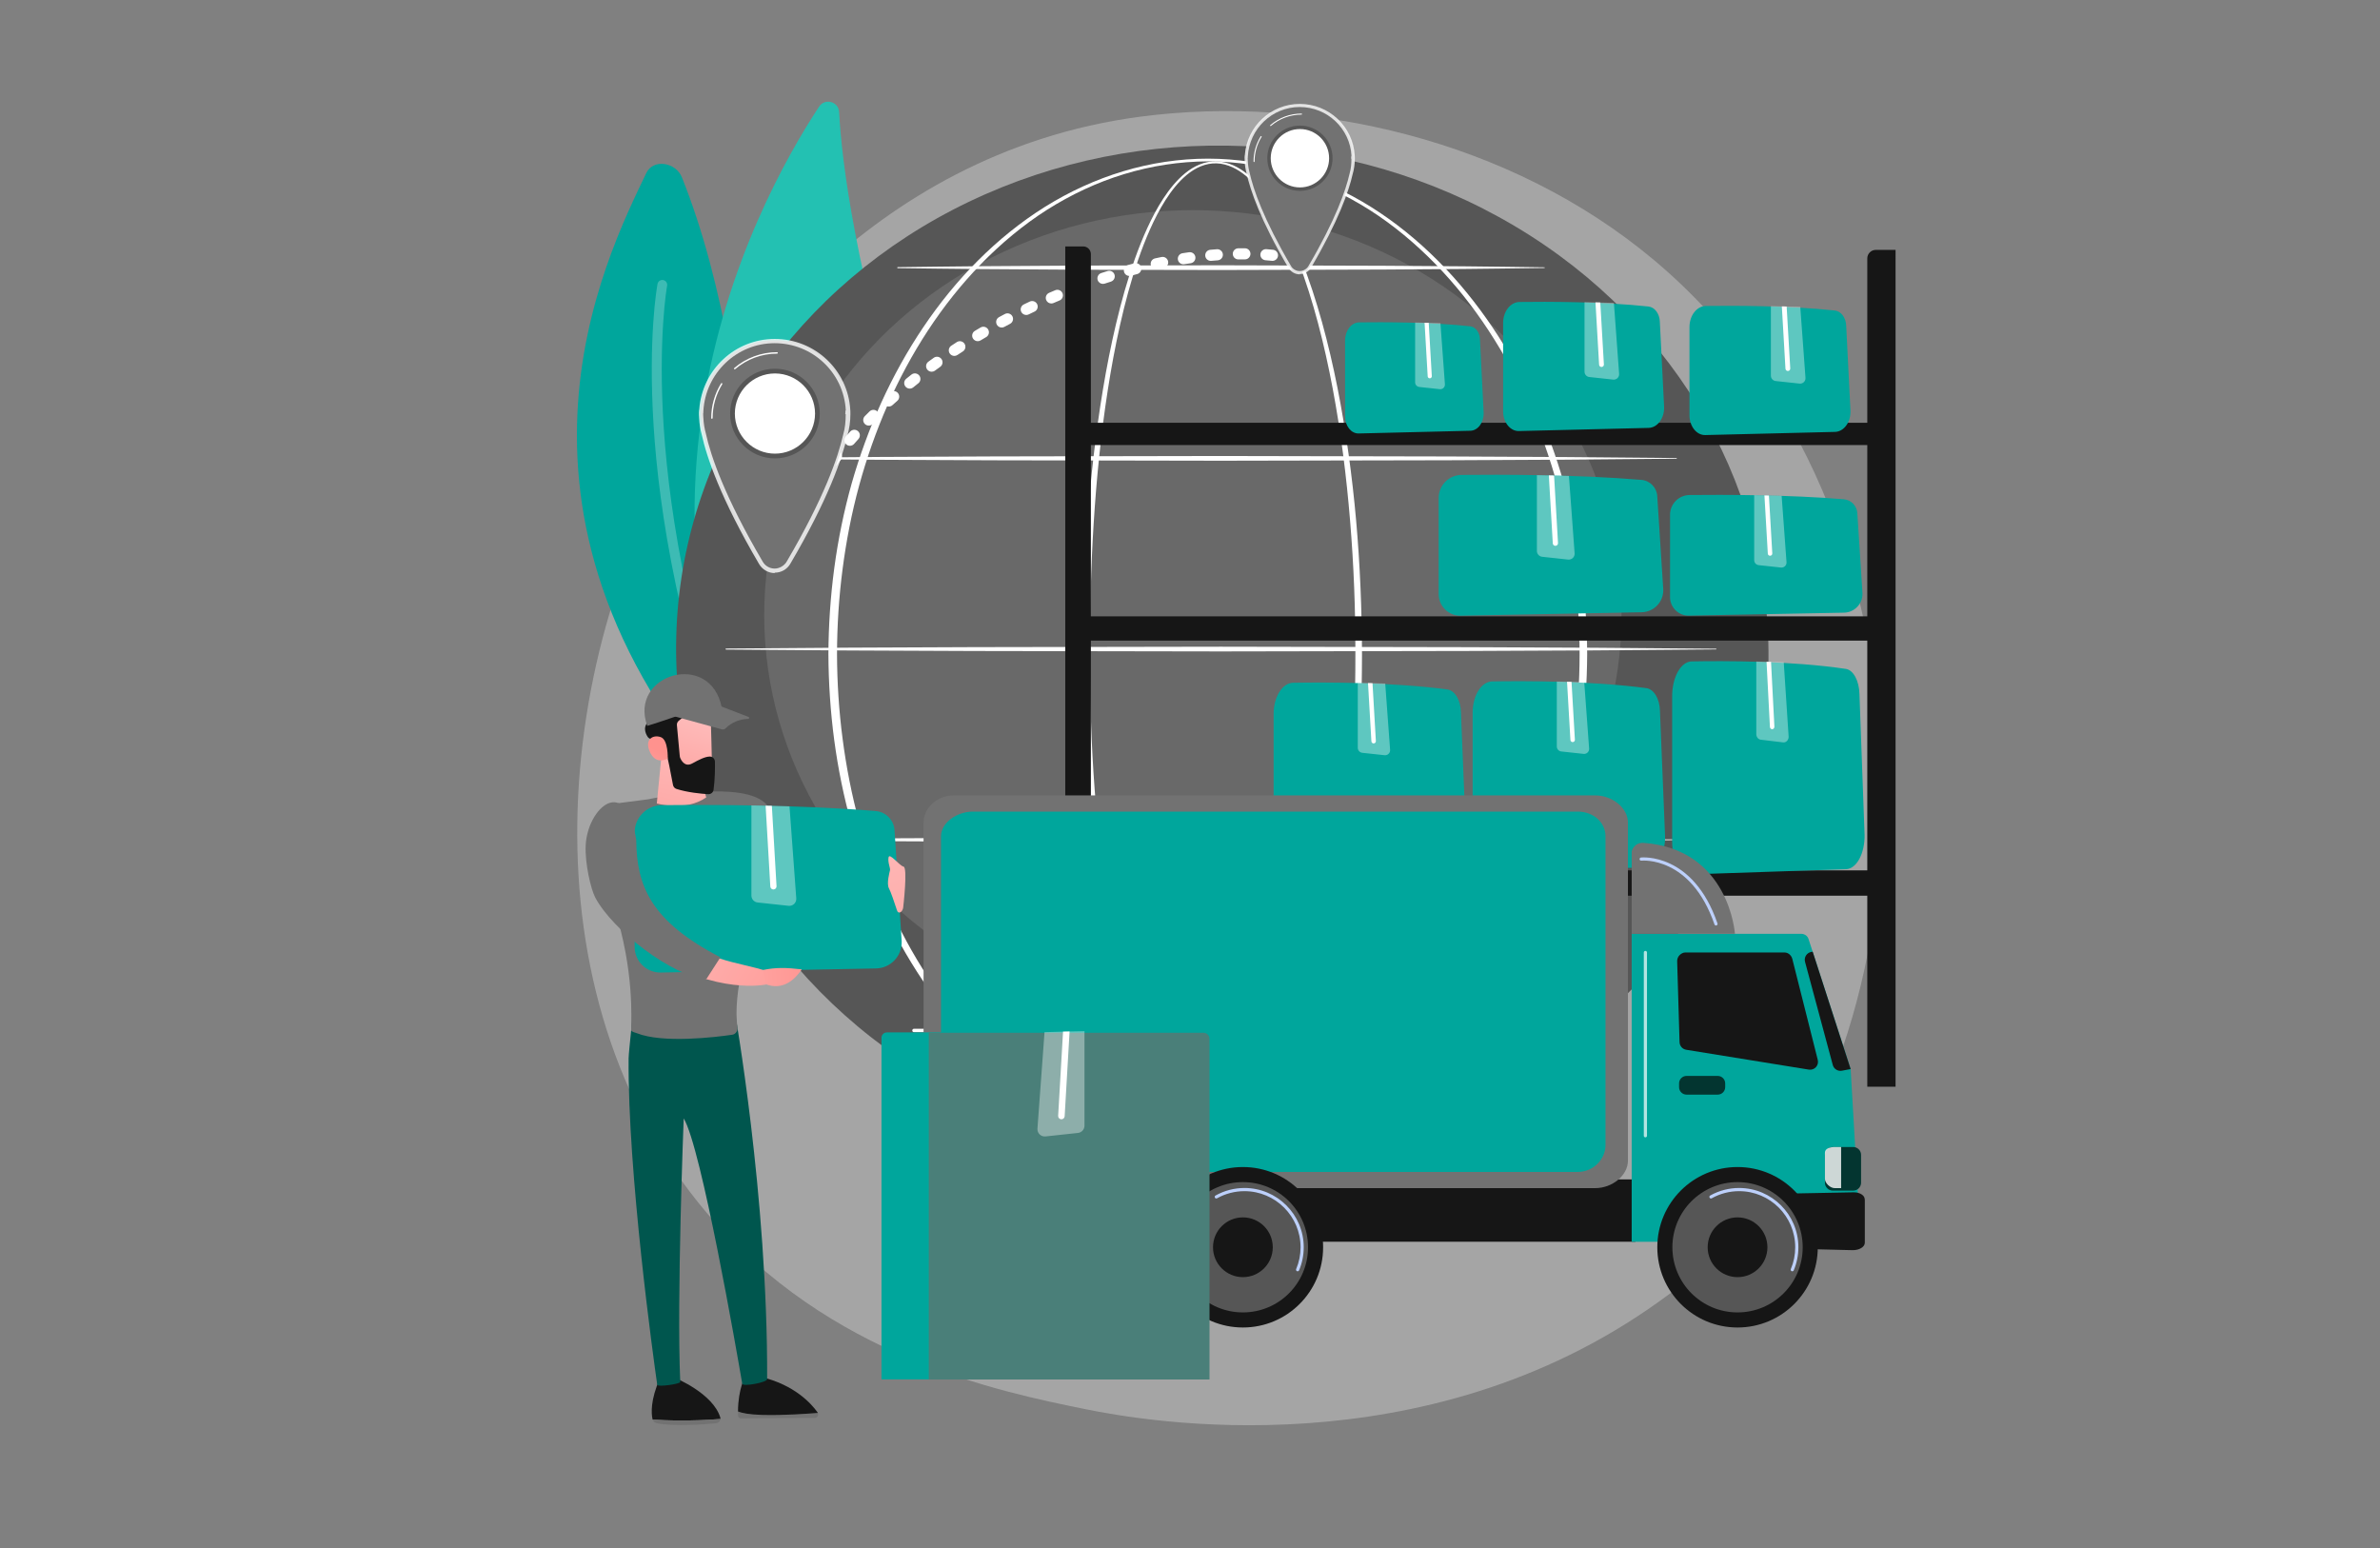 <?xml version="1.0" encoding="utf-8"?>
<!-- Generator: Adobe Illustrator 16.0.0, SVG Export Plug-In . SVG Version: 6.00 Build 0)  -->
<!DOCTYPE svg PUBLIC "-//W3C//DTD SVG 1.1//EN" "http://www.w3.org/Graphics/SVG/1.1/DTD/svg11.dtd">
<svg version="1.1" id="Layer_1" xmlns="http://www.w3.org/2000/svg" xmlns:xlink="http://www.w3.org/1999/xlink" x="0px" y="0px"
	 width="1024px" height="666.079px" viewBox="0 0 1024 666.079" enable-background="new 0 0 1024 666.079" xml:space="preserve">
<rect x="0" y="0" width="1024" height="666.079" fill="#808080" stroke="none"/>
<g>
	<path fill="#A5A5A5" d="M745.013,533.661c-11.535,12.165-22.451,20.011-31.074,26.209
		c-101.369,72.86-221.315,51.622-246.807,46.436c-37.644-7.659-110.407-22.464-163.015-84.438
		c-79.591-93.761-67.197-241.479-5.462-338.989c11.293-17.836,70.942-116.832,192.181-132.708
		c73.372-9.607,158.899,9.771,220.837,61.752C841.685,221.038,832.429,441.471,745.013,533.661z"/>
	<path fill="#00A69C" d="M325.701,346.648c1.367-36.064,4.183-179.483-32.316-270.369c-2.605-6.489-12.343-8.103-15.327-1.82
		c-17.316,36.446-75.479,149.266,41.206,274.665C321.51,351.537,325.578,349.923,325.701,346.648z"/>
	<path opacity="0.24" fill="#FFFFFF" d="M319.876,347.245c-0.308-0.228-0.556-0.541-0.704-0.923
		c-27.269-70.238-35.685-127.377-37.942-162.942c-2.453-38.635,1.508-60.314,1.677-61.22c0.214-1.136,1.309-1.885,2.445-1.671
		c1.137,0.21,1.885,1.308,1.673,2.444c-0.162,0.87-15.688,88.598,36.054,221.871c0.418,1.08-0.116,2.292-1.195,2.712
		C321.187,347.787,320.435,347.659,319.876,347.245z"/>
	<path fill="#23C1B2" d="M353.374,392.503c2.951,4.428,9.459,4.406,12.429-0.003c16.388-24.327,56.502-97.307,27.005-194.26
		c-24.91-81.872-30.644-128.629-31.776-150.033c-0.239-4.525-6.114-6.121-8.608-2.339
		C324.911,87.588,246.465,232.068,353.374,392.503z"/>
	<path opacity="0.24" fill="#FFFFFF" d="M359.925,390.738c-0.722-0.448-1.145-1.298-1.009-2.189
		c0.196-1.277,19.217-128.982-10.061-243.517c-0.299-1.171,0.407-2.362,1.577-2.662c1.171-0.297,2.363,0.407,2.661,1.578
		c29.503,115.42,10.343,243.978,10.147,245.262c-0.185,1.195-1.301,2.015-2.494,1.831
		C360.446,390.995,360.169,390.89,359.925,390.738z"/>
	
		<ellipse transform="matrix(0.999 0.044 -0.044 0.999 12.801 -22.797)" fill="#565656" cx="525.958" cy="280.35" rx="235.04" ry="217.751"/>
	<ellipse opacity="0.11" fill="#FFFFFF" cx="513.237" cy="264.641" rx="184.434" ry="174.23"/>
	<path fill="#FFFFFF" d="M586.003,281.402c-0.057,38.405-2.69,76.889-9.458,114.75c-1.714,9.457-3.7,18.87-6.067,28.192
		c-2.374,9.319-5.114,18.558-8.471,27.59c-3.384,9.009-7.312,17.888-12.637,26.003c-2.685,4.028-5.729,7.888-9.484,11.063
		c-1.878,1.577-3.94,2.977-6.209,4.002c-2.264,1.018-4.737,1.662-7.248,1.707c-2.508,0.073-5.02-0.417-7.327-1.347
		c-2.317-0.921-4.43-2.257-6.353-3.782c-3.847-3.076-6.958-6.894-9.69-10.889c-5.42-8.058-9.4-16.92-12.82-25.914
		c-3.397-9.017-6.165-18.248-8.561-27.562c-2.391-9.316-4.396-18.725-6.124-28.179c-3.447-18.913-5.8-38.008-7.387-57.155
		c-1.575-19.15-2.364-38.362-2.462-57.577c-0.048-9.606,0.215-19.21,0.557-28.81c0.359-9.598,0.889-19.19,1.595-28.769
		c1.421-19.156,3.543-38.27,6.698-57.227c1.582-9.476,3.428-18.911,5.648-28.264c2.226-9.35,4.813-18.625,8.021-27.698
		c1.613-4.533,3.377-9.018,5.387-13.396c2.009-4.377,4.255-8.66,6.896-12.709c2.647-4.031,5.689-7.878,9.479-10.959
		c1.895-1.526,3.981-2.854,6.268-3.754c2.277-0.912,4.748-1.373,7.206-1.28c2.458,0.07,4.883,0.684,7.119,1.668
		c2.24,0.99,4.299,2.336,6.188,3.862c3.779,3.071,6.907,6.826,9.683,10.77c5.517,7.941,9.676,16.699,13.278,25.609
		c3.577,8.937,6.53,18.103,9.103,27.364c2.563,9.266,4.732,18.636,6.611,28.06C582.872,204.502,585.892,242.99,586.003,281.402z
		 M583.16,281.402c0.035-19.137-0.692-38.277-2.282-57.348c-1.568-19.069-3.943-38.083-7.482-56.888
		c-1.767-9.399-3.824-18.747-6.273-27.991c-2.457-9.239-5.294-18.385-8.747-27.292c-3.479-8.883-7.512-17.61-12.864-25.495
		c-2.69-3.916-5.726-7.633-9.368-10.658c-1.819-1.503-3.796-2.824-5.935-3.797c-2.136-0.962-4.438-1.592-6.777-1.652
		c-2.339-0.075-4.674,0.396-6.838,1.286c-2.17,0.882-4.163,2.179-5.98,3.675c-3.635,3.021-6.58,6.819-9.141,10.814
		c-2.555,4.013-4.729,8.269-6.67,12.624c-1.942,4.356-3.644,8.822-5.195,13.34c-3.086,9.042-5.558,18.292-7.67,27.617
		c-2.107,9.329-3.843,18.742-5.315,28.196c-2.936,18.911-4.842,37.977-6.049,57.078c-1.22,19.104-1.64,38.25-1.605,57.389
		c-0.051,19.136,0.589,38.276,2.011,57.359c1.434,19.081,3.63,38.113,6.915,56.959c1.647,9.421,3.57,18.793,5.875,28.068
		c2.308,9.273,4.985,18.459,8.282,27.414c3.315,8.931,7.191,17.718,12.43,25.632c2.636,3.925,5.635,7.646,9.271,10.597
		c1.816,1.464,3.794,2.73,5.931,3.599c2.13,0.869,4.417,1.353,6.707,1.275c2.29-0.059,4.546-0.664,6.641-1.625
		c2.097-0.967,4.032-2.297,5.81-3.814c3.556-3.052,6.491-6.821,9.082-10.779c5.146-7.977,8.966-16.783,12.243-25.729
		c3.252-8.972,5.901-18.165,8.186-27.442c2.278-9.282,4.179-18.66,5.809-28.083c3.265-18.849,5.434-37.884,6.875-56.964
		C582.493,319.686,583.168,300.543,583.16,281.402z"/>
	<path fill="#FFFFFF" d="M682.887,281.402c-0.132,24.732-3.312,49.475-9.933,73.324c-6.735,23.796-16.891,46.687-30.677,67.239
		c-6.894,10.266-14.703,19.928-23.431,28.694c-8.723,8.763-18.371,16.628-28.844,23.219c-10.481,6.565-21.803,11.821-33.653,15.388
		c-11.844,3.574-24.208,5.439-36.583,5.451c-12.376-0.001-24.743-1.854-36.594-5.419c-11.857-3.556-23.188-8.804-33.68-15.362
		c-10.483-6.585-20.146-14.442-28.883-23.202c-8.741-8.763-16.566-18.423-23.476-28.688c-13.814-20.554-23.99-43.456-30.759-67.263
		c-3.331-11.926-5.807-24.087-7.447-36.355c-1.631-12.271-2.45-24.646-2.507-37.025c0.064-12.379,0.892-24.754,2.53-37.022
		c1.648-12.267,4.133-24.425,7.472-36.345c6.785-23.798,16.977-46.684,30.8-67.218c6.913-10.255,14.739-19.904,23.479-28.655
		c8.737-8.747,18.393-16.598,28.874-23.161c10.489-6.542,21.816-11.751,33.653-15.305c11.829-3.57,24.177-5.432,36.536-5.444
		c12.358,0.022,24.703,1.896,36.526,5.474c11.831,3.564,23.148,8.783,33.627,15.332c10.47,6.571,20.11,14.429,28.834,23.179
		c8.726,8.755,16.537,18.405,23.435,28.661c13.795,20.531,23.966,43.407,30.718,67.193
		C679.542,231.932,682.737,256.67,682.887,281.402z M679.628,281.402c-0.035-24.451-3.081-48.929-9.533-72.531
		c-6.487-23.566-16.254-46.318-29.702-66.779c-6.72-10.22-14.353-19.853-22.901-28.609c-8.552-8.742-17.998-16.652-28.328-23.227
		c-10.344-6.537-21.514-11.799-33.225-15.358c-11.706-3.563-23.929-5.435-36.172-5.476c-12.244,0.052-24.464,1.935-36.164,5.506
		c-11.705,3.568-22.865,8.841-33.197,15.386c-10.319,6.581-19.751,14.498-28.289,23.244c-8.534,8.76-16.151,18.395-22.856,28.615
		c-13.419,20.458-23.166,43.198-29.621,66.754c-3.216,11.791-5.544,23.813-7.122,35.927c-1.581,12.112-2.361,24.329-2.39,36.549
		c0.035,12.22,0.823,24.435,2.413,36.546c1.585,12.11,3.923,24.13,7.146,35.916c6.473,23.545,16.235,46.271,29.664,66.708
		c6.707,10.21,14.325,19.835,22.858,28.583c8.537,8.733,17.963,16.643,28.28,23.203c10.329,6.528,21.486,11.761,33.172,15.328
		c11.679,3.576,23.877,5.468,36.105,5.529c12.228-0.051,24.43-1.931,36.114-5.496c11.692-3.558,22.858-8.783,33.198-15.304
		c10.329-6.555,19.768-14.457,28.32-23.186c8.547-8.745,16.181-18.367,22.903-28.578c13.457-20.438,23.24-43.175,29.744-66.732
		C676.514,330.326,679.575,305.854,679.628,281.402z"/>
	<path fill="#FFFFFF" d="M329.417,197.421c-0.118-0.001-0.213-0.098-0.212-0.216c0.001-0.117,0.096-0.212,0.212-0.213l48.987-0.396
		l48.987-0.225l97.975-0.181l97.975,0.199l48.987,0.245l48.987,0.427c0.079,0.001,0.143,0.066,0.143,0.146
		c-0.001,0.078-0.064,0.142-0.143,0.143l-48.987,0.428l-48.987,0.245l-97.975,0.198l-97.975-0.181l-48.987-0.225L329.417,197.421z"
		/>
	<path fill="#FFFFFF" d="M386.038,115.154c0.002-0.116,0.096-0.21,0.21-0.211c11.594-0.184,23.187-0.263,34.78-0.396l34.778-0.225
		c11.595-0.096,23.187-0.086,34.78-0.115l34.779-0.065l69.559,0.199l34.78,0.245c11.593,0.146,23.187,0.229,34.778,0.427
		c0.08,0.001,0.144,0.066,0.143,0.146c-0.002,0.077-0.064,0.14-0.143,0.141c-11.592,0.197-23.186,0.282-34.778,0.428l-34.78,0.245
		l-69.559,0.199l-34.779-0.066c-11.594-0.029-23.186-0.02-34.78-0.114l-34.778-0.225c-11.594-0.133-23.187-0.212-34.78-0.396
		C386.131,115.37,386.035,115.272,386.038,115.154z"/>
	<path fill="#FFFFFF" d="M312.394,279.471c-0.118-0.001-0.213-0.098-0.213-0.216c0.001-0.117,0.096-0.212,0.213-0.213l53.243-0.395
		l53.243-0.226l106.486-0.181l106.486,0.199l53.243,0.245l53.243,0.428c0.079,0,0.144,0.064,0.143,0.145
		c-0.001,0.078-0.064,0.142-0.143,0.143l-53.243,0.427l-53.243,0.245l-106.486,0.199l-106.486-0.181l-53.243-0.227L312.394,279.471z
		"/>
	<path fill="#FFFFFF" d="M329.417,361.091l48.987-0.396l48.987-0.224l97.975-0.182l97.975,0.2l48.987,0.244l48.987,0.427
		c0.079,0.002,0.143,0.066,0.143,0.146c-0.001,0.078-0.064,0.143-0.143,0.143l-48.987,0.428l-48.987,0.245l-97.975,0.199
		l-97.975-0.182l-48.987-0.225l-48.987-0.396c-0.118,0-0.213-0.097-0.212-0.216C329.206,361.188,329.301,361.093,329.417,361.091z"
		/>
	<path fill="#FFFFFF" d="M672.245,443.354c0,0.416-0.337,0.752-0.751,0.752H393.259c-0.416,0-0.751-0.336-0.751-0.752
		c0-0.414,0.335-0.75,0.751-0.75h278.235C671.908,442.604,672.245,442.94,672.245,443.354z"/>
	<path fill="#FFFFFF" d="M335.501,242.498c-0.253,0-0.511-0.04-0.764-0.126c-1.251-0.421-1.924-1.776-1.502-3.028
		c0.306-0.909,0.623-1.816,0.951-2.72c0.45-1.241,1.821-1.882,3.063-1.432c1.241,0.449,1.882,1.82,1.432,3.062
		c-0.314,0.869-0.62,1.742-0.915,2.617C337.429,241.868,336.499,242.498,335.501,242.498z M339.819,231.431
		c-0.325,0-0.655-0.067-0.971-0.207c-1.206-0.537-1.749-1.95-1.212-3.157c0.392-0.877,0.791-1.751,1.199-2.621
		c0.562-1.195,1.986-1.708,3.181-1.147c1.195,0.562,1.708,1.985,1.146,3.18c-0.396,0.842-0.781,1.687-1.159,2.534
		C341.607,230.902,340.734,231.431,339.819,231.431z M345.11,220.796c-0.39,0-0.786-0.096-1.152-0.298
		c-1.155-0.638-1.576-2.092-0.938-3.247c0.462-0.838,0.932-1.672,1.412-2.502c0.661-1.144,2.123-1.534,3.265-0.875
		c1.144,0.66,1.536,2.122,0.876,3.266c-0.464,0.803-0.92,1.609-1.366,2.419C346.771,220.349,345.953,220.796,345.11,220.796z
		 M351.254,210.637c-0.451,0-0.907-0.127-1.313-0.394c-1.102-0.727-1.406-2.209-0.681-3.312c0.526-0.798,1.06-1.591,1.601-2.381
		c0.744-1.09,2.232-1.367,3.322-0.622s1.368,2.232,0.621,3.322c-0.524,0.767-1.042,1.537-1.552,2.311
		C352.793,210.259,352.031,210.637,351.254,210.637z M358.146,200.967c-0.508,0-1.019-0.161-1.452-0.494
		c-1.049-0.804-1.245-2.304-0.442-3.352c0.58-0.756,1.167-1.509,1.762-2.258c0.821-1.035,2.325-1.207,3.358-0.387
		c1.035,0.82,1.207,2.323,0.387,3.357c-0.578,0.729-1.149,1.462-1.714,2.197C359.573,200.645,358.863,200.967,358.146,200.967z
		 M365.687,191.792c-0.561,0-1.122-0.195-1.576-0.594c-0.992-0.871-1.09-2.382-0.22-3.373c0.628-0.717,1.263-1.429,1.904-2.138
		c0.887-0.979,2.396-1.054,3.376-0.169c0.979,0.886,1.056,2.397,0.169,3.376c-0.624,0.691-1.244,1.386-1.855,2.083
		C367.012,191.516,366.352,191.792,365.687,191.792z M373.793,183.109c-0.608,0-1.217-0.23-1.683-0.693
		c-0.938-0.929-0.945-2.442-0.016-3.38c0.67-0.676,1.346-1.349,2.026-2.017c0.942-0.925,2.454-0.911,3.38,0.031
		c0.925,0.942,0.911,2.455-0.03,3.38c-0.666,0.653-1.326,1.31-1.979,1.971C375.023,182.873,374.407,183.109,373.793,183.109z
		 M382.391,174.912c-0.652,0-1.304-0.266-1.775-0.789c-0.885-0.98-0.806-2.492,0.175-3.376c0.705-0.638,1.416-1.271,2.133-1.899
		c0.989-0.871,2.501-0.775,3.374,0.217c0.871,0.991,0.774,2.502-0.219,3.373c-0.699,0.616-1.396,1.236-2.087,1.859
		C383.533,174.709,382.961,174.912,382.391,174.912z M391.421,167.192c-0.696,0-1.386-0.302-1.858-0.885
		c-0.831-1.025-0.674-2.53,0.352-3.362c0.739-0.6,1.481-1.194,2.228-1.785c1.034-0.819,2.539-0.644,3.356,0.391
		c0.82,1.036,0.646,2.539-0.39,3.358c-0.731,0.579-1.459,1.162-2.185,1.749C392.481,167.018,391.949,167.192,391.421,167.192z
		 M400.846,159.93c-0.736,0-1.463-0.339-1.931-0.979c-0.779-1.065-0.549-2.561,0.517-3.341c0.77-0.563,1.543-1.121,2.318-1.677
		c1.074-0.769,2.567-0.52,3.335,0.554c0.768,1.074,0.52,2.567-0.554,3.335c-0.763,0.545-1.521,1.093-2.275,1.646
		C401.83,159.78,401.335,159.93,400.846,159.93z M410.61,153.13c-0.774,0-1.534-0.376-1.995-1.07
		c-0.729-1.101-0.428-2.584,0.673-3.313c0.794-0.525,1.59-1.047,2.391-1.564c1.108-0.716,2.588-0.399,3.305,0.71
		c0.717,1.107,0.4,2.588-0.708,3.305c-0.785,0.508-1.568,1.02-2.347,1.535C411.521,153.001,411.064,153.13,410.61,153.13z
		 M420.668,146.794c-0.813,0-1.604-0.414-2.053-1.162c-0.678-1.133-0.31-2.601,0.823-3.278c0.815-0.489,1.634-0.973,2.454-1.453
		c1.14-0.666,2.604-0.283,3.271,0.857c0.666,1.14,0.281,2.604-0.858,3.271c-0.805,0.47-1.608,0.945-2.409,1.425
		C421.51,146.684,421.087,146.794,420.668,146.794z M430.989,140.921c-0.85,0-1.674-0.455-2.105-1.255
		c-0.628-1.161-0.194-2.611,0.967-3.238c0.835-0.451,1.672-0.898,2.511-1.34c1.17-0.615,2.614-0.168,3.229,1
		c0.615,1.168,0.168,2.614-0.999,3.229c-0.825,0.434-1.647,0.872-2.468,1.315C431.762,140.828,431.372,140.921,430.989,140.921z
		 M441.545,135.514c-0.888,0-1.741-0.496-2.153-1.349c-0.575-1.188-0.08-2.617,1.108-3.193c0.853-0.413,1.706-0.822,2.562-1.226
		c1.191-0.563,2.618-0.054,3.183,1.141c0.563,1.193,0.053,2.617-1.141,3.183c-0.84,0.396-1.681,0.798-2.52,1.205
		C442.249,135.437,441.894,135.514,441.545,135.514z M452.336,130.569c-0.924,0-1.805-0.54-2.195-1.443
		c-0.523-1.212,0.035-2.619,1.247-3.143c0.874-0.377,1.749-0.749,2.625-1.115c1.22-0.513,2.619,0.063,3.128,1.279
		c0.511,1.218-0.063,2.618-1.279,3.129c-0.86,0.36-1.72,0.726-2.578,1.097C452.974,130.506,452.653,130.569,452.336,130.569z
		 M463.349,126.104c-0.965,0-1.873-0.588-2.236-1.543c-0.469-1.233,0.152-2.614,1.388-3.083c0.89-0.338,1.78-0.67,2.672-0.998
		c1.237-0.454,2.612,0.182,3.068,1.421c0.454,1.239-0.182,2.613-1.421,3.067c-0.875,0.321-1.75,0.648-2.624,0.98
		C463.916,126.053,463.629,126.104,463.349,126.104z M474.551,122.146c-1.006,0-1.941-0.641-2.271-1.648
		c-0.409-1.255,0.276-2.604,1.53-3.015c0.906-0.296,1.812-0.587,2.717-0.871c1.262-0.398,2.601,0.303,2.997,1.563
		c0.396,1.259-0.303,2.601-1.563,2.997c-0.888,0.28-1.776,0.565-2.666,0.855C475.048,122.107,474.797,122.146,474.551,122.146z
		 M485.931,118.727c-1.051,0-2.014-0.698-2.305-1.761c-0.348-1.272,0.401-2.588,1.675-2.936c0.921-0.253,1.842-0.498,2.76-0.737
		c1.277-0.331,2.583,0.433,2.915,1.71c0.333,1.278-0.433,2.583-1.71,2.917c-0.899,0.233-1.801,0.475-2.703,0.721
		C486.352,118.698,486.139,118.727,485.931,118.727z M497.469,115.891c-1.102,0-2.091-0.764-2.334-1.882
		c-0.281-1.291,0.537-2.564,1.827-2.844c0.936-0.204,1.867-0.4,2.798-0.59c1.29-0.263,2.557,0.572,2.818,1.866
		c0.264,1.294-0.571,2.556-1.866,2.818c-0.908,0.186-1.819,0.378-2.733,0.576C497.807,115.873,497.637,115.891,497.469,115.891z
		 M559.204,114.104c-0.173,0-0.348-0.019-0.522-0.059c-0.89-0.199-1.789-0.386-2.696-0.56c-1.296-0.248-2.146-1.501-1.896-2.798
		c0.248-1.297,1.497-2.146,2.799-1.896c0.955,0.184,1.9,0.379,2.836,0.589c1.289,0.288,2.1,1.565,1.812,2.854
		C561.285,113.348,560.299,114.104,559.204,114.104z M509.146,113.7c-1.157,0-2.174-0.841-2.359-2.02
		c-0.204-1.305,0.688-2.527,1.991-2.732c0.946-0.148,1.89-0.29,2.83-0.423c1.297-0.185,2.518,0.724,2.703,2.031
		c0.185,1.307-0.724,2.517-2.031,2.702c-0.917,0.13-1.837,0.268-2.761,0.412C509.394,113.69,509.268,113.7,509.146,113.7z
		 M520.937,112.235c-1.224,0-2.267-0.934-2.378-2.175c-0.119-1.315,0.851-2.478,2.166-2.596c0.956-0.087,1.909-0.164,2.857-0.233
		c1.304-0.095,2.462,0.894,2.559,2.21c0.095,1.317-0.895,2.463-2.212,2.559c-0.921,0.066-1.846,0.143-2.775,0.226
		C521.08,112.232,521.008,112.235,520.937,112.235z M547.483,112.226c-0.081,0-0.163-0.004-0.246-0.013
		c-0.91-0.093-1.828-0.176-2.753-0.247c-1.316-0.102-2.301-1.251-2.199-2.567s1.257-2.297,2.567-2.199
		c0.965,0.075,1.923,0.16,2.872,0.258c1.313,0.136,2.269,1.309,2.134,2.622C549.733,111.31,548.694,112.226,547.483,112.226z
		 M532.801,111.61c-1.306,0-2.372-1.05-2.39-2.358c-0.018-1.319,1.038-2.405,2.357-2.423c0.65-0.009,1.297-0.013,1.941-0.013
		l0.933,0.003c1.32,0.009,2.383,1.085,2.374,2.406c-0.009,1.314-1.077,2.374-2.391,2.374c-0.005,0-0.009,0-0.016,0l-0.9-0.003
		c-0.622,0-1.248,0.005-1.876,0.013C532.822,111.61,532.812,111.61,532.801,111.61z"/>
	<circle fill="#727272" cx="333.322" cy="178.026" r="31.644"/>
	<path fill="#727272" d="M364.908,176.33h-31.586h-31.644c0,0-2.52,17.564,25.722,65.671c1.232,2.099,3.484,3.354,5.918,3.354
		s4.689-1.232,5.922-3.331C367.479,193.913,364.908,176.33,364.908,176.33z"/>
	<path opacity="0.8" fill="#FFFFFF" d="M333.309,246.382v0.178h0.009c-2.754,0-5.324-1.515-6.709-3.873
		c-16.508-28.119-22.557-45.9-24.724-55.849c-0.617-2.289-0.973-4.532-1.085-6.833c-0.19-2.353-0.045-3.345-0.027-3.449l0.083-0.506
		c1.274-16.998,15.422-30.227,32.467-30.227c17.269,0,31.544,13.416,32.509,30.549c0.024,0.225,0.07,0.794,0.052,1.744l0.002,0.117
		c0,3.108-0.439,6.187-1.306,9.15c-2.241,9.94-8.327,27.545-24.554,55.191C338.632,244.948,336.156,246.382,333.309,246.382z
		 M302.543,177.754c-0.009,0.475,0.006,1.152,0.09,2.173l0.002-0.004c0.104,2.179,0.441,4.277,1.029,6.449l0.012,0.036
		c2.134,9.814,8.12,27.372,24.518,55.304c1.056,1.799,3.013,2.914,5.118,2.915l-0.003,0.916v-0.918c1.897,0,4.067-1.127,5.132-2.939
		c16.123-27.47,22.143-44.926,24.35-54.734l0.017-0.057c0.822-2.804,1.056-5.719,1.056-8.661l-0.185-0.13v-0.01
		c0-0.916,0.155-1.411,0.141-1.542l0.087-0.053c-0.897-16.172-14.326-28.84-30.629-28.84c-16.271,0-29.722,12.847-30.649,29.16
		l-0.026,0.935H302.543z"/>
	<circle fill="#FFFFFF" cx="333.425" cy="177.925" r="18.271"/>
	<path fill="#565656" d="M333.425,197.217c-10.639,0-19.293-8.654-19.293-19.292c0-10.639,8.654-19.292,19.293-19.292
		c10.638,0,19.292,8.653,19.292,19.292C352.717,188.563,344.063,197.217,333.425,197.217z M333.425,160.674
		c-9.513,0-17.252,7.738-17.252,17.251c0,9.512,7.739,17.251,17.252,17.251c9.512,0,17.251-7.739,17.251-17.251
		C350.676,168.412,342.937,160.674,333.425,160.674z"/>
	<path fill="#FFFFFF" d="M316.092,158.9c-0.086,0-0.172-0.035-0.232-0.106c-0.11-0.128-0.096-0.321,0.033-0.432
		c5.133-4.408,11.691-6.836,18.466-6.836c0.169,0,0.307,0.137,0.307,0.307c0,0.169-0.138,0.307-0.307,0.307
		c-6.629,0-13.045,2.375-18.066,6.688C316.233,158.877,316.163,158.9,316.092,158.9z"/>
	<path fill="#FFFFFF" d="M306.308,180.189c-0.169,0-0.306-0.138-0.306-0.307c0-5.291,1.467-10.453,4.241-14.927
		c0.09-0.144,0.278-0.188,0.422-0.098c0.145,0.088,0.188,0.277,0.099,0.421c-2.715,4.377-4.15,9.427-4.15,14.604
		C306.613,180.052,306.477,180.189,306.308,180.189z"/>
	<circle fill="#727272" cx="559.222" cy="68.151" r="23.034"/>
	<path fill="#727272" d="M582.215,66.916h-22.993h-23.034c0,0-1.834,12.785,18.724,47.805c0.897,1.527,2.536,2.439,4.309,2.44
		c1.771,0.002,3.413-0.896,4.31-2.424C584.085,79.715,582.215,66.916,582.215,66.916z"/>
	<path opacity="0.8" fill="#FFFFFF" d="M559.211,117.909v0.13h0.008c-2.005,0-3.877-1.104-4.884-2.819
		c-12.018-20.47-16.42-33.413-17.998-40.655c-0.449-1.666-0.708-3.3-0.789-4.974c-0.14-1.712-0.032-2.435-0.021-2.51l0.061-0.369
		c0.929-12.373,11.227-22.003,23.634-22.003c12.571,0,22.962,9.767,23.664,22.238c0.018,0.163,0.052,0.576,0.038,1.27l0.001,0.085
		c0,2.262-0.319,4.504-0.949,6.661c-1.632,7.235-6.063,20.051-17.875,40.175C563.087,116.865,561.284,117.909,559.211,117.909z
		 M536.816,67.952c-0.006,0.346,0.005,0.839,0.065,1.581l0.002-0.002c0.076,1.586,0.321,3.114,0.749,4.695l0.008,0.026
		c1.554,7.144,5.911,19.925,17.848,40.257c0.769,1.309,2.193,2.121,3.726,2.121l-0.003,0.668v-0.669c1.382,0,2.962-0.82,3.736-2.14
		c11.737-19.996,16.118-32.703,17.726-39.843l0.012-0.041c0.598-2.041,0.769-4.162,0.769-6.306l-0.135-0.093v-0.009
		c0-0.667,0.113-1.026,0.103-1.121l0.063-0.039c-0.653-11.771-10.429-20.993-22.296-20.993c-11.845,0-21.635,9.351-22.311,21.227
		l-0.02,0.68H536.816z"/>
	<circle fill="#FFFFFF" cx="559.296" cy="68.077" r="13.301"/>
	<path fill="#565656" d="M559.296,82.12c-7.743,0-14.043-6.3-14.043-14.043c0-7.744,6.3-14.044,14.043-14.044
		c7.744,0,14.044,6.3,14.044,14.044C573.34,75.82,567.04,82.12,559.296,82.12z M559.296,55.52c-6.924,0-12.558,5.633-12.558,12.558
		c0,6.924,5.634,12.558,12.558,12.558s12.558-5.634,12.558-12.558C571.854,61.152,566.22,55.52,559.296,55.52z"/>
	<path fill="#FFFFFF" d="M546.679,54.229c-0.062,0-0.125-0.026-0.168-0.077c-0.081-0.094-0.07-0.234,0.023-0.314
		c3.736-3.209,8.511-4.976,13.442-4.976c0.123,0,0.222,0.1,0.222,0.222c0,0.124-0.099,0.224-0.222,0.224
		c-4.826,0-9.496,1.729-13.152,4.868C546.782,54.211,546.73,54.229,546.679,54.229z"/>
	<path fill="#FFFFFF" d="M539.557,69.725c-0.122,0-0.223-0.099-0.223-0.222c0-3.852,1.067-7.609,3.088-10.866
		c0.065-0.104,0.203-0.137,0.307-0.072c0.105,0.065,0.138,0.203,0.072,0.308c-1.977,3.186-3.021,6.862-3.021,10.631
		C539.78,69.626,539.681,69.725,539.557,69.725z"/>
	<rect x="461.31" y="374.47" fill="#161616" width="345.323" height="10.889"/>
	<rect x="461.31" y="265.174" fill="#161616" width="351.476" height="10.44"/>
	<rect x="461.31" y="181.896" fill="#161616" width="348.004" height="9.584"/>
	<path fill="#161616" d="M458.334,443.245h11.016V109.322c0-1.824-1.479-3.303-3.302-3.303h-7.714V443.245z"/>
	<path fill="#161616" d="M803.407,467.542h12.162V107.514h-8.516c-2.014,0-3.646,1.634-3.646,3.646V467.542z"/>
	<path fill="#00A69C" d="M628.46,264.893c-5.201,0.099-9.47-4.09-9.47-9.292v-41.354c0-5.434,4.366-9.854,9.799-9.914
		c16.305-0.177,49.935-0.186,77.45,2.133c3.755,0.316,6.676,3.394,6.812,7.159l2.572,39.981c0.19,5.287-3.99,9.706-9.281,9.807
		L628.46,264.893z"/>
	<path opacity="0.37" fill="#FFFFFF" d="M663.502,239.545l11.193,1.208c1.566,0.169,2.903-1.123,2.787-2.694l-2.446-33.298
		c-4.693-0.149-9.321-0.258-13.787-0.334v32.608C661.249,238.325,662.22,239.406,663.502,239.545z"/>
	<path fill="#FFFFFF" d="M668.089,233.774c0.035,0.598,0.531,1.06,1.123,1.06c0.022,0,0.044,0,0.066-0.002
		c0.621-0.036,1.096-0.568,1.059-1.189l-1.688-29.061c-0.757-0.019-1.508-0.036-2.259-0.053L668.089,233.774z"/>
	<path fill="#00A69C" d="M726.652,264.86c-4.456,0.084-8.114-3.506-8.114-7.962v-35.431c0-4.655,3.741-8.443,8.396-8.493
		c13.97-0.152,42.782-0.159,66.357,1.826c3.217,0.271,5.719,2.908,5.836,6.135l2.203,34.254c0.163,4.531-3.419,8.316-7.951,8.402
		L726.652,264.86z"/>
	<path opacity="0.37" fill="#FFFFFF" d="M756.675,243.143l9.591,1.034c1.342,0.146,2.487-0.962,2.389-2.309l-2.098-28.528
		c-4.02-0.127-7.985-0.221-11.812-0.286v27.938C754.745,242.097,755.577,243.024,756.675,243.143z"/>
	<path fill="#FFFFFF" d="M760.605,238.197c0.03,0.514,0.455,0.909,0.962,0.909c0.02,0,0.038-0.001,0.058-0.002
		c0.531-0.031,0.938-0.486,0.906-1.019l-1.446-24.898c-0.647-0.017-1.291-0.031-1.934-0.046L760.605,238.197z"/>
	<path fill="#00A69C" d="M584.563,186.494c-3.209,0.078-5.843-3.228-5.843-7.334V146.52c0-4.289,2.693-7.777,6.046-7.824
		c10.062-0.141,30.812-0.147,47.79,1.683c2.317,0.25,4.119,2.679,4.203,5.651l1.588,31.557c0.116,4.174-2.463,7.66-5.728,7.74
		L584.563,186.494z"/>
	<path opacity="0.37" fill="#FFFFFF" d="M610.646,166.487l8.836,0.953c1.235,0.134,2.291-0.886,2.199-2.126l-1.931-26.282
		c-3.704-0.118-7.357-0.203-10.883-0.264v25.738C608.867,165.524,609.635,166.378,610.646,166.487z"/>
	<path fill="#FFFFFF" d="M614.268,161.932c0.026,0.474,0.419,0.838,0.886,0.838c0.018,0,0.034-0.001,0.052-0.002
		c0.491-0.028,0.864-0.448,0.836-0.938l-1.332-22.938c-0.598-0.015-1.19-0.027-1.782-0.04L614.268,161.932z"/>
	<path fill="#00A69C" d="M653.506,185.453c-3.728,0.091-6.789-3.75-6.789-8.521V139.01c0-4.983,3.131-9.037,7.025-9.092
		c11.689-0.162,35.799-0.171,55.524,1.956c2.693,0.29,4.787,3.112,4.884,6.565l1.844,36.664c0.138,4.85-2.86,8.9-6.653,8.993
		L653.506,185.453z"/>
	<path opacity="0.37" fill="#FFFFFF" d="M683.81,162.208l10.266,1.108c1.437,0.155,2.662-1.029,2.557-2.471l-2.244-30.536
		c-4.304-0.137-8.549-0.235-12.644-0.306v29.904C681.744,161.09,682.635,162.082,683.81,162.208z"/>
	<path fill="#FFFFFF" d="M688.017,156.916c0.032,0.549,0.487,0.973,1.03,0.973c0.021,0,0.041-0.001,0.062-0.001
		c0.568-0.034,1.004-0.521,0.97-1.092l-1.548-26.649c-0.694-0.018-1.382-0.033-2.07-0.049L688.017,156.916z"/>
	<path fill="#00A69C" d="M733.689,187.177c-3.729,0.091-6.79-3.75-6.79-8.521v-37.923c0-4.982,3.131-9.036,7.025-9.091
		c11.689-0.163,35.799-0.171,55.524,1.956c2.692,0.29,4.786,3.112,4.884,6.565l1.844,36.663c0.138,4.851-2.86,8.901-6.653,8.994
		L733.689,187.177z"/>
	<path opacity="0.37" fill="#FFFFFF" d="M763.992,163.933l10.265,1.106c1.437,0.155,2.662-1.029,2.557-2.47l-2.244-30.536
		c-4.303-0.137-8.548-0.235-12.644-0.306v29.904C761.926,162.813,762.817,163.805,763.992,163.933z"/>
	<path fill="#FFFFFF" d="M768.199,158.64c0.032,0.549,0.487,0.973,1.03,0.973c0.02,0,0.04-0.001,0.061-0.002
		c0.569-0.033,1.004-0.521,0.971-1.091l-1.548-26.65c-0.694-0.017-1.383-0.032-2.07-0.048L768.199,158.64z"/>
	<path fill="#00A69C" d="M556.094,375.724c-4.456,0.134-8.114-5.536-8.114-12.578V307.17c0-7.354,3.74-13.338,8.396-13.419
		c13.97-0.24,42.783-0.252,66.357,2.887c3.217,0.429,5.72,4.594,5.836,9.691l2.203,54.117c0.164,7.158-3.418,13.138-7.951,13.273
		L556.094,375.724z"/>
	<path opacity="0.37" fill="#FFFFFF" d="M586.116,323.885l9.59,1.035c1.342,0.145,2.487-0.963,2.389-2.309l-2.097-28.529
		c-4.021-0.127-7.986-0.22-11.813-0.285v27.938C584.186,322.839,585.018,323.767,586.116,323.885z"/>
	<path fill="#FFFFFF" d="M590.047,318.94c0.029,0.513,0.454,0.908,0.962,0.908c0.02,0,0.037,0,0.057-0.001
		c0.531-0.031,0.938-0.487,0.906-1.02l-1.445-24.898c-0.648-0.016-1.292-0.03-1.936-0.045L590.047,318.94z"/>
	<path fill="#00A69C" d="M641.722,375.15c-4.457,0.134-8.114-5.536-8.114-12.577v-55.977c0-7.354,3.741-13.338,8.396-13.418
		c13.97-0.24,42.782-0.252,66.357,2.886c3.217,0.429,5.72,4.594,5.836,9.691l2.204,54.117c0.163,7.158-3.419,13.139-7.952,13.274
		L641.722,375.15z"/>
	<path opacity="0.37" fill="#FFFFFF" d="M671.744,323.312l9.59,1.035c1.343,0.145,2.487-0.962,2.389-2.309l-2.098-28.528
		c-4.02-0.128-7.985-0.221-11.812-0.286v27.938C669.813,322.267,670.646,323.193,671.744,323.312z"/>
	<path fill="#FFFFFF" d="M675.675,318.367c0.029,0.514,0.454,0.908,0.962,0.908c0.019,0,0.038,0,0.057-0.001
		c0.532-0.031,0.938-0.487,0.907-1.019l-1.446-24.899c-0.648-0.016-1.292-0.03-1.935-0.045L675.675,318.367z"/>
	<path fill="#00A69C" d="M727.558,376.194c-4.457,0.149-8.114-6.189-8.114-14.061v-62.568c0-8.222,3.741-14.91,8.396-15
		c13.97-0.269,42.782-0.281,66.357,3.227c3.217,0.479,5.72,5.135,5.836,10.833l2.203,60.492c0.164,8.001-3.418,14.686-7.951,14.838
		L727.558,376.194z"/>
	<path opacity="0.37" fill="#FFFFFF" d="M757.579,318.249l9.591,1.156c1.343,0.162,2.487-1.075,2.388-2.58l-2.097-31.889
		c-4.02-0.143-7.985-0.247-11.812-0.32v31.229C755.649,317.08,756.481,318.116,757.579,318.249z"/>
	<path fill="#FFFFFF" d="M761.51,312.722c0.03,0.573,0.455,1.016,0.963,1.016c0.019,0,0.037,0,0.056-0.002
		c0.533-0.034,0.938-0.544,0.907-1.139l-1.445-27.832c-0.649-0.018-1.292-0.034-1.935-0.05L761.51,312.722z"/>
	<rect x="411.308" y="507.424" fill="#161616" width="292.338" height="26.819"/>
	
		<linearGradient id="SVGID_1_" gradientUnits="userSpaceOnUse" x1="1898.903" y1="523.056" x2="1929.959" y2="519.372" gradientTransform="matrix(1 0 0 1 -1508.477 0)">
		<stop  offset="0" style="stop-color:#CB236D"/>
		<stop  offset="1" style="stop-color:#4C246D"/>
	</linearGradient>
	<path fill="url(#SVGID_1_)" d="M413.453,534.243h-4.013c-2.523,0-4.569-2.046-4.569-4.569v-22.25h8.582V534.243z"/>
	<path fill="#727272" d="M700.427,353.955c0-6.392-6.752-11.743-14.076-11.743H410.488c-7.323,0-13.127,5.352-13.127,11.743v145.384
		c0,6.391,5.804,11.84,13.127,11.84h275.862c7.324,0,14.076-5.449,14.076-11.84V353.955z"/>
	<path fill="#00A69C" d="M690.772,359.813c0-5.848-5.04-10.628-11.946-10.628h-260.24c-6.907,0-13.715,4.78-13.715,10.628v132.894
		c0,5.848,6.808,11.498,13.715,11.498h260.24c6.906,0,11.946-5.65,11.946-11.498V359.813z"/>
	<path fill="#00A69C" d="M796.244,459.885l-18.122-55.895c-0.454-1.403-1.764-2.237-3.238-2.237c-12.648,0-70.165,0-72.847,0v132.49
		h98.498L796.244,459.885z"/>
	<path fill="#161616" d="M801.08,513.941c-0.975-0.642-2.16-0.988-3.52-0.963l-75.913,1.463l-0.336,21.569l75.845,1.863
		c2.78,0,5.188-1.341,5.188-3.221v-18.271C802.344,515.462,802.056,514.582,801.08,513.941z"/>
	<path fill="#161616" d="M782.098,456.001l-10.953-43.45c-0.383-1.511-1.742-2.752-3.3-2.752h-42.839
		c-0.921,0-1.801,0.557-2.442,1.217c-0.641,0.66-0.987,1.644-0.96,2.563l1.027,34.787c0.048,1.632,1.247,3.022,2.859,3.283
		l52.765,8.535c1.132,0.184,2.278-0.21,3.053-1.055C782.082,458.284,782.378,457.112,782.098,456.001z"/>
	<path fill="#161616" d="M779.909,409.46l-0.56,0.093c-0.948,0.157-1.785,0.708-2.306,1.516c-0.52,0.808-0.674,1.799-0.425,2.726
		l11.939,44.401c0.462,1.717,2.167,2.789,3.915,2.461l3.771-0.707L779.909,409.46z"/>
	<path fill="#033530" d="M742.266,467.729c0,1.778-1.44,3.219-3.218,3.219h-13.41c-1.777,0-3.219-1.44-3.219-3.219v-1.608
		c0-1.778,1.441-3.219,3.219-3.219h13.41c1.777,0,3.218,1.44,3.218,3.219V467.729z"/>
	<path fill="#727272" d="M707.114,362.629c-1.143-0.083-2.594,0.271-3.433,1.051c-0.84,0.78-1.645,1.831-1.645,2.978v35.096h44.424
		C746.461,401.753,744.073,365.325,707.114,362.629z"/>
	<circle fill="#161616" cx="747.581" cy="536.621" r="34.52"/>
	<circle fill="#565656" cx="747.581" cy="536.621" r="28.033"/>
	<path fill="#BDD0FB" d="M771.128,546.966c-0.089,0-0.179-0.018-0.266-0.055c-0.348-0.146-0.51-0.547-0.363-0.895
		c1.259-2.975,1.897-6.136,1.897-9.396c0-13.31-10.828-24.138-24.138-24.138c-4.129,0-8.203,1.061-11.781,3.066
		c-0.332,0.185-0.747,0.066-0.931-0.262c-0.185-0.329-0.067-0.746,0.262-0.93c3.783-2.12,8.088-3.24,12.45-3.24
		c14.063,0,25.503,11.44,25.503,25.503c0,3.443-0.675,6.783-2.005,9.928C771.646,546.81,771.395,546.966,771.128,546.966z"/>
	<circle fill="#161616" cx="747.581" cy="536.621" r="12.856"/>
	<circle fill="#161616" cx="534.756" cy="536.621" r="34.519"/>
	<circle fill="#565656" cx="534.756" cy="536.621" r="28.034"/>
	<path fill="#BDD0FB" d="M558.303,546.966c-0.088,0-0.179-0.018-0.266-0.055c-0.348-0.146-0.51-0.547-0.363-0.895
		c1.259-2.977,1.897-6.137,1.897-9.396c0-13.31-10.828-24.138-24.138-24.138c-4.129,0-8.203,1.061-11.782,3.066
		c-0.331,0.185-0.746,0.066-0.93-0.262c-0.186-0.329-0.067-0.746,0.262-0.93c3.783-2.12,8.088-3.24,12.45-3.24
		c14.063,0,25.503,11.44,25.503,25.503c0,3.442-0.674,6.782-2.005,9.928C558.821,546.81,558.569,546.966,558.303,546.966z"/>
	<circle fill="#161616" cx="534.756" cy="536.621" r="12.856"/>
	<circle fill="#161616" cx="455.79" cy="536.621" r="34.519"/>
	<circle fill="#00A69C" cx="455.79" cy="536.621" r="28.034"/>
	<path fill="#FFFFFF" d="M479.337,546.966c-0.09,0-0.18-0.018-0.267-0.055c-0.348-0.146-0.51-0.547-0.362-0.895
		c1.258-2.975,1.896-6.136,1.896-9.396c0-13.31-10.828-24.138-24.138-24.138c-4.129,0-8.203,1.061-11.782,3.066
		c-0.331,0.185-0.746,0.066-0.93-0.262c-0.185-0.329-0.067-0.746,0.262-0.93c3.783-2.12,8.088-3.24,12.45-3.24
		c14.063,0,25.503,11.44,25.503,25.503c0,3.443-0.674,6.783-2.004,9.928C479.855,546.81,479.603,546.966,479.337,546.966z"/>
	<circle fill="#161616" cx="455.79" cy="536.621" r="12.856"/>
	<path fill="#033530" d="M800.734,508.843c0,1.883-1.526,3.408-3.407,3.408h-8.741c-1.882,0-3.407-1.525-3.407-3.408v-11.958
		c0-1.882,1.525-3.407,3.407-3.407h8.741c1.881,0,3.407,1.525,3.407,3.407V508.843z"/>
	<path opacity="0.8" fill="#FFFFFF" d="M792.151,493.478v17.701h-2.8c-1.88,0-4.173-2.115-4.173-3.995v-11.21
		c0-1.88,2.293-2.496,4.173-2.496H792.151z"/>
	<path opacity="0.7" fill="#FFFFFF" d="M707.938,489.332c-0.378,0-0.683-0.306-0.683-0.683v-78.851c0-0.378,0.305-0.684,0.683-0.684
		c0.377,0,0.683,0.306,0.683,0.684v78.851C708.62,489.026,708.314,489.332,707.938,489.332z"/>
	<path fill="#BDD0FB" d="M738.307,398.19c-0.283,0-0.549-0.178-0.646-0.461c-10.199-29.554-31.248-27.464-31.462-27.44
		c-0.374,0.04-0.713-0.224-0.757-0.598c-0.045-0.375,0.223-0.714,0.597-0.759c0.218-0.025,22.341-2.285,32.913,28.352
		c0.123,0.356-0.065,0.745-0.423,0.868C738.455,398.178,738.381,398.19,738.307,398.19z"/>
	<path fill="#161616" d="M309.989,610.494c0.008-0.175-0.003-0.351-0.055-0.529c-3.082-10.479-19.5-17.141-19.5-17.141l-6.579,0.346
		c-4.006,9.173-3.66,14.825-3.116,17.347c0.015,0.069,0.041,0.137,0.063,0.206C286.212,611.154,297.36,611.508,309.989,610.494z"/>
	<path fill="#727272" d="M280.802,610.723c0.272,0.842,1.042,1.504,2.044,1.681c7.678,1.351,19.956,0.435,25.113-0.048
		c1.138-0.106,1.988-0.927,2.03-1.861C297.36,611.508,286.212,611.154,280.802,610.723z"/>
	<path fill="#727272" d="M327.942,608.762c-5.838-0.163-8.857-0.851-10.419-1.489c-0.003,0.58,0,1.172,0.019,1.784
		c0.021,0.653,0.505,1.176,1.101,1.171l32.055-0.206c1.023-0.007,1.622-1.193,1.178-2.132
		C347.672,608.237,336.968,609.014,327.942,608.762z"/>
	<path fill="#161616" d="M351.875,607.89c-0.039-0.081-0.071-0.164-0.126-0.241c-2.831-3.955-10.042-11.832-24.29-15.249
		l-6.834-0.216c0,0-3.044,5.291-3.102,15.089c1.562,0.639,4.581,1.326,10.419,1.489C336.968,609.014,347.672,608.237,351.875,607.89
		z"/>
	<path fill="#00564E" d="M315.951,434.093c0,0,14.413,80.424,14.115,159.264c-0.005,1.438-10.482,3.344-10.709,2.016
		c-2.312-13.556-17.636-101.794-25.193-114.191c0,0-3.069,78.1-1.48,113.387c0.04,0.878-9.758,2.271-9.904,1.253
		c-1.646-11.472-12.727-91.278-12.323-140.47c0.022-2.774,2.593-25.886,2.593-25.886C289.332,432.29,301.739,437.22,315.951,434.093
		z"/>
	<path fill="#727272" d="M263.652,387.908c-9.503-20.955-10.516-35.675,0-41.935c0.627-0.159,1.266-0.284,1.914-0.367
		c3.349-0.425,7.981-1.013,13.318-1.716c0,0,0.016,0,0.047-0.008c0.773-0.171,11.446-2.452,23.04-3.171
		c11.138-0.696,23.111,0.054,27.944,5.515c0,0,3.315,8.252,9.546,16.428c8.951,11.748,13.347,24.839,17.994,22.286
		c1.271-0.695,2.21-5.369,3.183-7.484c3.388,0.404,10.127,1.425,15.381,7.028c-3.882,21.117-16.745,29.847-48.27,3.917
		c-5.986,16.931-12.579,38.321-10.438,53.844c0.178,1.322-0.896,2.74-2.22,2.935c-7.177,1.067-29.964,3.796-41.078-0.66
		c-0.649-0.255-2.447-0.605-2.447-1.31c0.023-5.128,1.316-25.519-7.138-52.279C264.122,389.938,263.86,388.931,263.652,387.908z"/>
	
		<linearGradient id="SVGID_2_" gradientUnits="userSpaceOnUse" x1="2127.606" y1="317.917" x2="2110.201" y2="393.131" gradientTransform="matrix(1 0 0 1 -1829.714 0)">
		<stop  offset="0" style="stop-color:#FEBBBA"/>
		<stop  offset="1" style="stop-color:#FF928E"/>
	</linearGradient>
	<path fill="url(#SVGID_2_)" d="M284.74,323.774l-2.143,21.893c0,0,12.316,3.71,21.273-2.611l-6.297-19.896L284.74,323.774z"/>
	
		<linearGradient id="SVGID_3_" gradientUnits="userSpaceOnUse" x1="3324.785" y1="-2708.674" x2="3293.908" y2="-2667.826" gradientTransform="matrix(0.933 -0.359 0.359 0.933 -1829.136 4030.124)">
		<stop  offset="0" style="stop-color:#FEBBBA"/>
		<stop  offset="1" style="stop-color:#FF928E"/>
	</linearGradient>
	<path fill="url(#SVGID_3_)" d="M305.646,305.117c0.146,0.38,0.766,27.287,0.766,27.287l-15.372,0.027l-4.375-25.415
		C286.664,307.017,303.196,298.757,305.646,305.117z"/>
	<path fill="#161616" d="M291.933,310.193c-0.5,0.469-0.754,1.138-0.69,1.82l1.237,13.363c0.019,0.202,0.063,0.398,0.137,0.589
		c0.41,1.046,1.98,4.27,5.252,2.479c2.788-1.523,5.372-2.887,7.47-2.952c1.226-0.039,2.236,0.948,2.261,2.174
		c0.049,2.524,0.043,7.621-0.597,12.148c-0.16,1.135-1.176,1.947-2.319,1.876c-3.02-0.19-8.901-0.739-13.627-2.258
		c-0.775-0.249-1.349-0.902-1.496-1.704c-0.652-3.527-2.517-13.408-3.473-16.116c-0.889-2.516-4.34-3.387-5.953-3.66
		c-0.611-0.104-1.148-0.454-1.489-0.973c-1.021-1.558-2.494-4.918,1.556-7.466c1.007-0.634,1.297-1.982,0.685-3.002
		c-1.098-1.827-1.887-4.646,1.314-7.058c3.241-2.441,6.381-1.292,8.304-0.061c0.851,0.546,1.996,0.512,2.747-0.163
		c0.335-0.301,0.793-0.473,1.416-0.315c3.165,0.801,2.618-3.617,4.244-4.996c2.279-1.934,4.745,0.88,5.666,2.955
		c0.511,1.15,0.872,2.367,1.432,3.494c0.877,1.769,2.242,3.29,3.904,4.354c0.255,0.163,0.53,0.329,0.669,0.598
		c0.198,0.381,0.056,0.869-0.231,1.188c-0.289,0.32-0.692,0.507-1.087,0.674c-3.255,1.384-6.627,1.53-10.021,0.399
		C296.292,306.6,293.309,308.901,291.933,310.193z"/>
	
		<linearGradient id="SVGID_4_" gradientUnits="userSpaceOnUse" x1="3280.122" y1="-2676.505" x2="3304.564" y2="-2701.581" gradientTransform="matrix(0.933 -0.359 0.359 0.933 -1829.136 4030.124)">
		<stop  offset="0" style="stop-color:#FEBBBA"/>
		<stop  offset="1" style="stop-color:#FF928E"/>
	</linearGradient>
	<path fill="url(#SVGID_4_)" d="M287.292,326.324c0,0,0.273-7.933-2.914-9.148c-3.188-1.215-7.066,0.679-4.919,5.935
		C282.132,329.649,287.292,326.324,287.292,326.324z"/>
	<path fill="#727272" d="M310.553,304.524c-4.749-24.957-40.196-14.535-32.063,7.763
		C290.765,308.651,305.379,302.128,310.553,304.524z"/>
	<path fill="#727272" d="M290.01,308.146l20.593,5.654c0.522,0.143,1.084,0.003,1.475-0.374c2.844-2.736,6.166-4.015,9.864-4.14
		c0.469-0.016,0.573-0.666,0.137-0.835l-12.244-4.702c-0.014-0.006-0.027-0.01-0.042-0.014c-6.381-1.44-13.053,0.609-19.83,3.9
		C289.736,307.747,289.767,308.08,290.01,308.146z"/>
	<path fill="#00A69C" d="M284.31,418.421c-6.185,0.117-11.261-4.863-11.261-11.049v-49.171c0-6.46,5.192-11.716,11.651-11.787
		c19.389-0.211,59.374-0.222,92.092,2.535c4.465,0.377,7.938,4.036,8.099,8.514l3.059,47.538c0.227,6.288-4.744,11.541-11.035,11.66
		L284.31,418.421z"/>
	<path opacity="0.37" fill="#FFFFFF" d="M325.975,388.281l13.311,1.436c1.862,0.202,3.451-1.334,3.314-3.203l-2.91-39.592
		c-5.58-0.177-11.083-0.306-16.394-0.396v38.772C323.296,386.831,324.451,388.117,325.975,388.281z"/>
	<path fill="#FFFFFF" d="M331.431,381.419c0.04,0.713,0.631,1.262,1.335,1.262c0.026,0,0.052-0.001,0.078-0.002
		c0.738-0.043,1.303-0.676,1.26-1.415l-2.008-34.554c-0.9-0.023-1.792-0.043-2.685-0.063L331.431,381.419z"/>
	
		<linearGradient id="SVGID_5_" gradientUnits="userSpaceOnUse" x1="17144.42" y1="10027.761" x2="17072.916" y2="9958.769" gradientTransform="matrix(-0.254 -0.967 -0.967 0.254 14323.758 14427.797)">
		<stop  offset="0" style="stop-color:#FEBBBA"/>
		<stop  offset="1" style="stop-color:#FF928E"/>
	</linearGradient>
	<path fill="url(#SVGID_5_)" d="M329.732,423.549c2.4-3.345,0.599-5.573,0.599-5.573c-12.111-4.324-29.467-3.982-42.626-20.497
		c-5.345,2.834-1.026,4.518-6.885,13.04C308.379,428.254,329.732,423.549,329.732,423.549z"/>
	<path fill="#727272" d="M273.742,361.464c0.171,19.858,6.424,34.991,36.215,50.401l-6.086,9.441
		c-14.504-1.351-40.026-20.711-47.73-35.081c-1.9-3.545-4.526-14.701-4.145-22.559C252.781,347.496,269.438,332.727,273.742,361.464
		z"/>
	
		<linearGradient id="SVGID_6_" gradientUnits="userSpaceOnUse" x1="10740.42" y1="424.44" x2="10666.002" y2="418.838" gradientTransform="matrix(-1 0 0 1 11020.961 0)">
		<stop  offset="0" style="stop-color:#FEBBBA"/>
		<stop  offset="1" style="stop-color:#FF928E"/>
	</linearGradient>
	<path fill="url(#SVGID_6_)" d="M329.469,423.456c7.274,2.686,12.262-1.679,15.501-6.399c-6.794-0.778-11.066-0.874-16.659,0.252
		L329.469,423.456z"/>
	
		<linearGradient id="SVGID_7_" gradientUnits="userSpaceOnUse" x1="3099.383" y1="22.161" x2="3131.26" y2="172.276" gradientTransform="matrix(0.994 -0.112 0.112 0.994 -2706.675 673.442)">
		<stop  offset="0" style="stop-color:#FEBBBA"/>
		<stop  offset="1" style="stop-color:#FF928E"/>
	</linearGradient>
	<path fill="url(#SVGID_7_)" d="M388.752,372.858c-1.85-0.453-6.002-6.071-6.443-4.019s0.812,4.655,0.625,5.527
		c-0.187,0.873-1.579,5.762-0.472,7.813c0.799,1.479,2.367,6.136,3.179,8.613c0.27,0.821,0.488,1.907,1.349,1.812
		c0.859-0.098,1.526-1.255,1.605-2.116C388.627,390.145,390.601,373.312,388.752,372.858z"/>
	<path fill="#00A69C" d="M379.263,593.452h125.663V444.182h-123.35c-1.277,0-2.313,1.035-2.313,2.312V593.452z"/>
	<path fill="#4A7F79" d="M399.606,593.509h120.786V446.95c0-1.447-1.175-2.621-2.622-2.621H399.606V593.509z"/>
	<path opacity="0.37" fill="#FFFFFF" d="M463.792,487.432l-13.954,1.505c-1.951,0.211-3.618-1.399-3.474-3.358l3.05-41.506
		c5.85-0.186,11.619-0.321,17.186-0.416v40.647C466.6,485.91,465.39,487.259,463.792,487.432z"/>
	<path fill="#FFFFFF" d="M458.072,480.238c-0.042,0.746-0.661,1.321-1.399,1.321c-0.027,0-0.055-0.001-0.082-0.003
		c-0.774-0.044-1.365-0.708-1.32-1.481l2.104-36.226c0.943-0.023,1.879-0.045,2.815-0.065L458.072,480.238z"/>
</g>
</svg>
